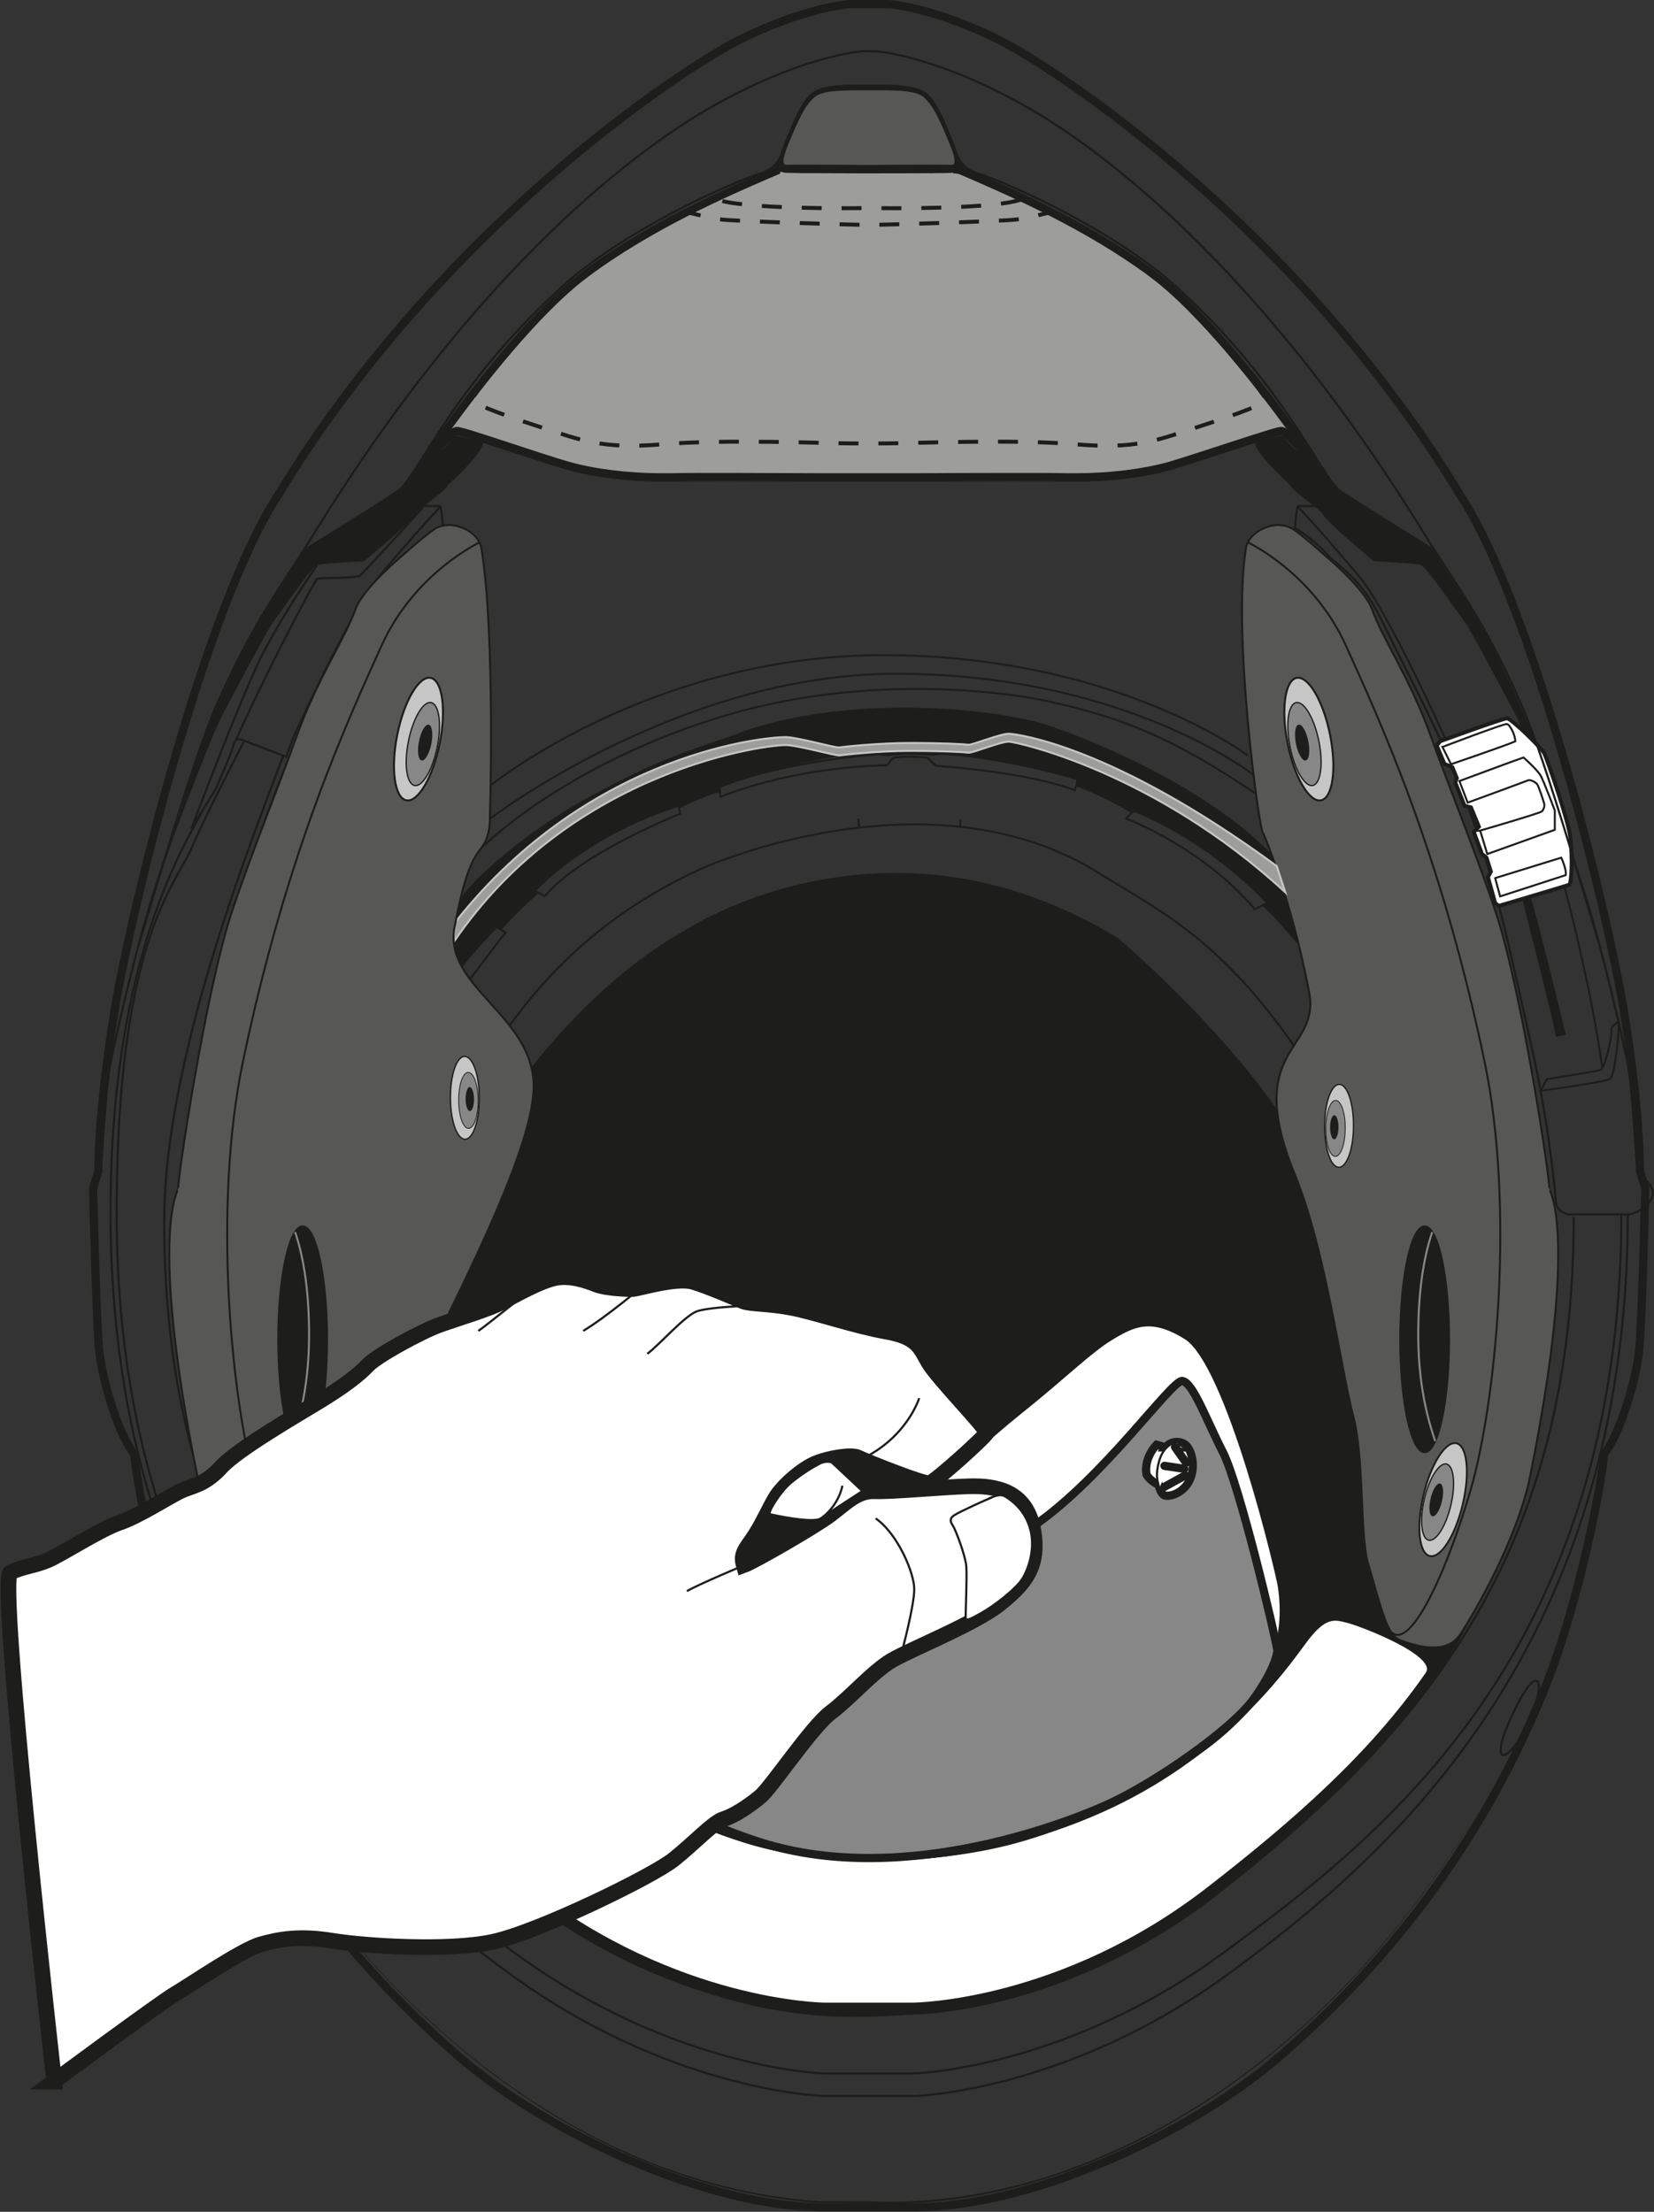 <?xml version="1.0" encoding="UTF-8"?>
<svg id="Layer_2" data-name="Layer 2" xmlns="http://www.w3.org/2000/svg" viewBox="0 0 100.39 134.23">
  <rect x="0" y="0" width="100.39" height="134.23" fill="#333333" stroke="none"/>
  <defs>
    <style>
      .cls-1, .cls-2, .cls-3, .cls-4, .cls-5, .cls-6, .cls-7, .cls-8, .cls-9, .cls-10, .cls-11, .cls-12, .cls-13, .cls-14, .cls-15, .cls-16, .cls-17, .cls-18, .cls-19, .cls-20, .cls-21, .cls-22 {
        stroke-miterlimit: 10;
      }

      .cls-1, .cls-2, .cls-3, .cls-4, .cls-5, .cls-6, .cls-7, .cls-8, .cls-10, .cls-11, .cls-13, .cls-14, .cls-15, .cls-16, .cls-17, .cls-18, .cls-19, .cls-20, .cls-21, .cls-22 {
        stroke: #1d1d1b;
      }

      .cls-1, .cls-14, .cls-15, .cls-17, .cls-22 {
        fill: #fff;
      }

      .cls-1, .cls-21 {
        stroke-width: .13px;
      }

      .cls-2, .cls-3, .cls-8, .cls-10, .cls-11, .cls-12, .cls-21 {
        fill: none;
      }

      .cls-2, .cls-15, .cls-16, .cls-17 {
        stroke-width: .5px;
      }

      .cls-3 {
        stroke-dasharray: 0 0 1.21 1.21;
      }

      .cls-3, .cls-22 {
        stroke-width: .24px;
      }

      .cls-4 {
        stroke-width: .05px;
      }

      .cls-4, .cls-7, .cls-16, .cls-20 {
        fill: #878787;
      }

      .cls-23, .cls-13 {
        fill: #575756;
      }

      .cls-5, .cls-6, .cls-8, .cls-9, .cls-12, .cls-13 {
        stroke-width: .12px;
      }

      .cls-5, .cls-18, .cls-19 {
        fill: #c6c6c6;
      }

      .cls-6, .cls-24 {
        fill: #1d1d1b;
      }

      .cls-7 {
        stroke-width: .08px;
      }

      .cls-9 {
        stroke: #c6c6c6;
      }

      .cls-9, .cls-25 {
        fill: #9d9d9c;
      }

      .cls-10 {
        stroke-width: .13px;
      }

      .cls-11 {
        stroke-width: .13px;
      }

      .cls-12 {
        stroke: #878787;
      }

      .cls-14 {
        stroke-width: .95px;
      }

      .cls-15 {
        stroke-linecap: round;
      }

      .cls-18 {
        stroke-width: .08px;
      }

      .cls-19 {
        stroke-width: .11px;
      }

      .cls-20 {
        stroke-width: .08px;
      }
    </style>
  </defs>
  <g id="Layer_4" data-name="Layer 4">
    <g>
      <path class="cls-24" d="m44.84,44.48c6.79-2.46,15.85-1.47,18.9-.42,3.05,1.04,9.52,3.78,13.44,7.77.11.11.83,1.62.72,2.07-.06.23.6,2.13.94,3.28-.13.23-1.72-1.88-2.14-2.25.07-.02,0-.02.21-.13.05.12-2.86-3.44-8.03-5.57-.1.01-.09.1-.24.04-1.3-.95-2.6-1.32-3.32-1.59,0,0,.04-.16.1-.3-.44-.31-.61-.27-.6-.24-1.91-.84-7.67-1.44-7.67-1.44l-.44.11s-.67-.08-1.29-.11c-.62-.03-1.51.15-1.51.15,0,0-.19-.07-.59-.11-3.7-.11-9.39,1.94-9.39,1.94l-.29.12v.19s-2.07.74-2.39.97c-.01-.05-.03-.11-.03-.11,0,0-2.83,1.01-4.52,2.02-1.69,1.01-2.93,1.85-4.27,3.19.1.07.1.15.1.15l-2.14,2.14-.27-.14-2.1,2.4s-.38-.56-.44-1.29c-.06-.73.09-2.01.44-2.83.35-.82,3.9-4.09,7.85-6.19,3.94-2.1,5.04-2.46,8.97-3.79Z"/>
      <path class="cls-24" d="m89.77,96.87c.16-.74-9.06-18.71-9.37-22.9-.45-6.73-12.5-17.01-12.5-17.01-14.09-8.65-26.31-.51-26.31-.51-8.48,4.75-14.96,15.73-15.93,20.47-1.65,8.11-13.35,12.08-12.67,15.33.69,3.25,6.04,11.39,9.66,14.97,6.24,6.17,16.47,15.11,28.93,15.18,12.63.07,20.12-5.37,25.48-10.04,5.53-4.82,8.17-8.08,9.21-9.39,2.75-3.44,3.49-6.09,3.49-6.09Z"/>
      <path class="cls-10" d="m92.77,104.5c-.57,1.24-1.28,2.13-1.57,2-.3-.14,0-1.17.58-2.41.57-1.24,1.2-2.22,1.49-2.08.3.14.07,1.25-.5,2.49Z"/>
      <path class="cls-21" d="m95.17,73.7h3.7c.35,0,1.43-.59,1.45-1.25.03-.66-.78-1.04-.9-1.24-.12-.2-.28-4.87-.63-6.65-.35-1.78-1.48-6.7-2.56-10.18-1.08-3.47-5.28-15.53-9.45-20.24-1.08-.51-5.76-3.39-6-3.42-.24-.03-1.88,0-1.99,0s-.19,1.32-.19,1.32c0,0,1.21.75,1.88,1.53.67.78,2.07,1.38,3.34,3.99,1.26,2.61,3.36,6.54,4.58,9.57,2.31,5.76,3.04,9.67,4.55,16.34,1.07,4.74,1.46,9.02,1.48,9.45.05.65.74.77.74.77Z"/>
      <path class="cls-24" d="m81.16,29.65s-2.04-2.99-1.81-2.51c-.09.03-.42.06-.59.1-.16.03-.21-.02-.46-.27-.22-.22-.33-.57-.62-.51-.2.04-.82.17-1.52.42.18.85,2.13,2.5,2.17,2.6.19.39,1.78,1.4,1.95,1.73.25.49,3,2.75,3.1,2.85,0,0,2.53.13,2.85.22.32.08,2.37,3.07,2.72,3.53.35.46,3.51,6.47,3.51,6.47,0,0,.81.94.67.56-.56-1.48-2.87-6.6-4.16-8.46-1.61-2.32-1.91-2.96-1.91-2.96l-3.02-1.87-2.9-1.89Z"/>
      <path class="cls-22" d="m87.45,44.97s3.8-1.39,4.03-1.38c.23.01,2.1,1.79,2.27,2.17.17.38,1.45,4.01,1.57,5.11.12,1.1.09,2.76-.09,2.83-.19.07-4.26,1.28-4.26,1.28l-.22-.17-.44-1.58.18-.33-.27-.85-.27-.22-.5-1.34.31-.32-.48-1.17-.39-.1-.56-1.41.09-.27-.27-.66-.48-.2-.47-1.12.24-.29Z"/>
      <path class="cls-24" d="m92.41,54.63s1.99,7.71,2.02,8.3c.43-.08.61-.14.61-.14,0,0-1.7-7.05-2.14-8.33-.54.17-.48.17-.48.17Z"/>
      <path class="cls-8" d="m98.24,62.04c.07.28-.21,3.28-.53,3.45-.32.18-4.21.71-4.21.71l.39-.71s2.91-.45,3.23-.55c.32-.11.73-2.11.69-2.42-.04-.31.43-.48.43-.48Z"/>
      <path class="cls-8" d="m97.25,64.79s-.55-4.35-2.3-11.01"/>
      <path class="cls-8" d="m87.56,45.33s3.71-1.42,3.9-1.39.51.67.51,1.05c-.53.24-3.9,1.39-3.9,1.39l-.52-1.05Z"/>
      <path class="cls-8" d="m89.84,50.41l.43,1.42,4.1-1.47v-1.17s-.71-1.9-.89-2.17c-.26-.39-1.01-1.05-1.01-1.05-.15.04-3.89,1.43-3.89,1.43l.5,1.31s3.5-1.28,3.66-1.35c.16-.07.46.12.55.22s.38,1,.43,1.17c.05.17-.03.38-.13.49-.11.11-3.76,1.17-3.76,1.17Z"/>
      <path class="cls-8" d="m90.75,53.29l4.01-1.24s.34.73.27,1.06c-.47.15-3.98,1.29-3.98,1.29l-.3-1.11Z"/>
      <path class="cls-8" d="m78.8,30.79c.6.6,2.07,2.26,3.74,4.25,1.67,1.99,5.2,9.82,5.2,9.82"/>
      <path class="cls-13" d="m78.51,32.13c-.07-.05-.51-.32-1.09-.26-.58.05-1.52.44-1.78,1.29-.88,5.13.79,17.25,1.01,17.37.04.02,1.74,4.07,2.81,9.7.69,3.64-4.05,3.27-.87,11.05,1.88,4.61,2.76,11.67,3.55,14.68.66,2.51.4,7.18.88,8.86.87,3,1.18,4.43,1.96,4.72,2.08.79,3.13.44,3.65-.35.86-1.31,3.48-5.81,4.25-9.64,2.98-14.86,1.12-17.39,1.15-17.4.13-.03-1.63-12.01-3.29-16.93-1.18-3.51-2.71-7.24-3.92-10.61-1.26-3.48-2.88-5.79-3.56-7.67-.46-1.26-2.85-3.24-2.85-3.24,0,0-1.18-1.07-1.9-1.57Z"/>
      <path class="cls-2" d="m51.68.25c-.7,0-3.51.5-6.9,2.22-3.39,1.72-18.05,11.34-27.89,27.56-4.45,6.82-8.9,25.07-9.92,31.21-1.02,6.14-1,9.82-1,9.82l-.32,1.05s.19,8.21.38,9.93c.19,1.72,1.13,4.98,2.13,6.22,0,.81,1.29,8.58,3.69,14.45,3.4,8.32,8.7,15.78,16,22.1,5.35,4.63,15.04,9.15,22.22,9.15h5.37c7.18,0,16.87-4.52,22.22-9.15,7.3-6.32,12.6-13.78,16-22.1,2.4-5.87,3.69-13.65,3.69-14.45,1-1.24,1.94-4.5,2.13-6.22.19-1.72.38-9.93.38-9.93l-.32-1.05s.03-3.69-1-9.82c-1.02-6.14-5.47-24.39-9.92-31.21-9.83-16.22-24.5-25.84-27.89-27.56-3.39-1.72-6.2-2.22-6.9-2.22h-2.12Z"/>
      <path class="cls-24" d="m14.67,108.17c7.35,12.8,19.73,24.34,35.07,25.42,0,0,3.01,0,3.01,0,10.1.44,19.77-4.5,27.01-11.26,4.4-4.05,8.02-9.05,11.06-14.16-3.03,5.13-6.64,10.14-11.03,14.2-7.23,6.79-16.92,11.77-27.04,11.34,0,0-3.01-.01-3.01-.01-15.36-1.12-27.74-12.69-35.06-25.53h0Z"/>
      <path class="cls-10" d="m12.73,104.5c.57,1.24,1.28,2.13,1.57,2,.3-.14,0-1.17-.58-2.41-.57-1.24-1.2-2.22-1.5-2.08-.3.14-.07,1.25.5,2.49Z"/>
      <path class="cls-10" d="m12.36,49.07c-.88,1.81-5.67,8.68-5.65,24.56.02,26.78,14.91,39.35,24.28,46.19,9.37,6.84,18.32,7.38,19.08,7.38h5.37c.75,0,9.71-.54,19.08-7.38,9.37-6.84,24.28-19.41,24.28-46.19"/>
      <path class="cls-21" d="m17.19,45.86c-1.54,4.2-7.16,17.95-7.22,28-.14,24.17,13,34.37,21.82,41.2,8.82,6.84,17.56,7.13,18.27,7.13h5.37c.71,0,9.45-.3,18.27-7.13,12.76-9.89,21.82-20.84,21.82-41.2"/>
      <path class="cls-21" d="m6.07,71.21c.12-.2.28-4.87.63-6.65.35-1.78,1.48-6.7,2.56-10.18,1.08-3.47,5.28-15.53,9.45-20.24,1.08-.51,5.76-3.39,6-3.42.24-.03,1.88,0,1.99,0s.19,1.32.19,1.32c0,0-1.21.75-1.88,1.53-.67.78-2.07,1.38-3.34,3.99-1.27,2.61-3.36,6.54-4.58,9.57-2.32,5.76-3.04,9.67-4.55,16.34-1.07,4.74-1.46,9.02-1.48,9.45"/>
      <path class="cls-21" d="m18.42,33.41s4.55-2.8,5.73-3.61c1.19-.81,3.45-6.73,10.55-12.92,4.09-3.39,10.07-5.95,11.55-6.38.57-.24,1-.48,1.37-1.56.38-1.08.94-2.54,1.6-3.18s2.6-.56,3.14-.56h.78c.54,0,2.48-.07,3.14.56s1.22,2.1,1.6,3.18c.38,1.08.81,1.32,1.37,1.56,1.48.43,7.46,2.99,11.55,6.38,7.11,6.19,9.37,12.11,10.55,12.92,1.18.81,5.73,3.61,5.73,3.61"/>
      <path class="cls-21" d="m8.46,57.18c.54-1.58,3.13-10.89,4.74-14.51,2.37-5.31,3.77-6.89,5.78-10.16,9.4-15.33,18.82-22.95,24.17-26,5.35-3.05,8.99-3.4,9.21-3.4h.78c.22,0,3.86.35,9.21,3.4,5.35,3.05,14.77,10.68,24.17,26,2.01,3.27,3.41,4.85,5.78,10.16,1.61,3.62,4.2,12.93,4.74,14.51"/>
      <path class="cls-24" d="m24.33,29.65s2.04-2.99,1.81-2.51c.09.03.41.06.59.1.16.03.21-.02.46-.27.22-.22.33-.57.62-.51.2.04.82.17,1.52.42-.17.85-2.13,2.5-2.17,2.6-.19.39-1.78,1.4-1.95,1.73-.25.49-3,2.75-3.1,2.85,0,0-2.53.13-2.85.22-.32.08-2.37,3.07-2.72,3.53-.35.46-3.51,6.47-3.51,6.47,0,0-2.04,5.39-2.2,5.55-.21.22,1.45-4.78,1.53-5,.56-1.48,2.87-6.6,4.15-8.46,1.61-2.32,1.91-2.96,1.91-2.96l3.02-1.87,2.9-1.89Z"/>
      <g>
        <path class="cls-23" d="m57.71,10.13s-.27-.02-1.25-.02-2.18,0-2.88.01h-1.12s-.53,0-.53,0c-.7,0-1.94-.01-2.88-.01s-1.21.01-1.25.02c0,0-.01,0-.02,0-.17,0-.23-.06-.27-.11-.1-.14-.09-.4.05-.8.13-.41.93-2.35,1.32-2.86.39-.5.56-.72,1.26-.87.4-.08,1.08-.12,2.01-.12h1.23c.93,0,1.6.04,2.01.12.69.14.86.36,1.24.84.42.54,1.21,2.48,1.34,2.89.14.41.15.66.05.8-.04.05-.11.11-.23.11h-.06Z"/>
        <path class="cls-24" d="m53.36,5.48c.48,0,1.44,0,1.98.12.66.13.81.34,1.18.82.38.48,1.16,2.38,1.31,2.83.14.42.17.76-.07.76-.01,0-.03,0-.04,0-.09-.01-.61-.02-1.27-.02-1.32,0-3.21.02-3.41.02h-.59c-.21,0-2.09-.02-3.41-.02-.66,0-1.18,0-1.27.02-.01,0-.03,0-.04,0-.24,0-.21-.34-.07-.76.15-.44.93-2.34,1.31-2.83.38-.48.53-.69,1.18-.82.55-.11,1.51-.12,1.98-.12.1,0,.17,0,.22,0h.78s.13,0,.22,0m0-.24h-.15s-.08,0-.08,0h-.85s-.15,0-.15,0c-.94,0-1.62.04-2.03.13-.74.15-.94.41-1.31.89-.43.55-1.22,2.5-1.36,2.92-.15.45-.16.73-.03.91.07.1.19.16.33.16h.08s.23-.02,1.24-.02c.94,0,2.18,0,2.88.01h.53s.59,0,.59,0h.53c.7,0,1.94-.02,2.88-.02,1.01,0,1.2.01,1.24.02h.02s.06,0,.06,0c.14,0,.25-.06.33-.16.13-.18.12-.46-.03-.91-.14-.42-.93-2.37-1.34-2.9-.39-.5-.59-.76-1.33-.91-.41-.08-1.09-.13-2.03-.13h0Z"/>
      </g>
      <g>
        <path class="cls-25" d="m64.74,28.97c-.67-.02-1.96-.02-3.43-.02-2,0-4.32.01-5.8.02h-1.41s-2.71,0-2.71,0h-1.41c-1.48-.01-3.8-.02-5.8-.02-1.47,0-2.77,0-3.43.02-.19,0-.39,0-.6,0-2.04,0-4.1-.25-5.66-.7-.85-.24-2.3-.72-3.58-1.14-2.1-.69-2.98-.97-3.18-.97-.24.06-.4.22-.65.49-.12.13-.26.28-.33.33-.01,0-.02,0-.03,0-.1,0-.19-.01-.28-.03.98-1.4,5.43-7.61,9.08-10.33,3.92-2.92,8.57-4.94,11.07-6.03l.44-.19c.11-.1.21-.22.3-.36.05.08.16.19.37.2.43.02,4.29.03,4.45.03h1.15c.16,0,4.02,0,4.45-.03.2-.01.31-.11.36-.19.08.12.16.23.24.31l.5.23c2.5,1.09,7.16,3.11,11.08,6.03,3.65,2.72,8.11,8.95,9.08,10.34-.08.02-.16.03-.23.03-.15-.05-.29-.21-.41-.33-.25-.27-.41-.44-.57-.48h-.02c-.29,0-1.17.28-3.24.96-1.28.42-2.73.9-3.58,1.14-1.56.44-3.62.7-5.66.7-.2,0-.4,0-.6,0Z"/>
        <path class="cls-24" d="m47.4,10.41c.09.05.19.07.3.08.44.02,4.3.03,4.47.03h1.15c.16,0,4.03,0,4.47-.03.11,0,.21-.03.3-.08.04.05.08.09.12.13l.06.05.07.03.44.19c2.49,1.08,7.13,3.1,11.03,6,3.01,2.25,6.58,6.9,8.26,9.2-.06-.04-.11-.06-.17-.08l-.08-.02h-.07c-.21,0-.73.16-3.25.98-1.28.42-2.73.89-3.57,1.14-1.51.43-3.6.69-5.59.69-.2,0-.4,0-.59,0-.59-.02-1.75-.02-3.44-.02-2,0-4.32.01-5.8.02-.69,0-1.2,0-1.41,0h-2.71c-.21,0-.72,0-1.41,0-1.48,0-3.8-.02-5.8-.02-1.69,0-2.85,0-3.44.02-.19,0-.39,0-.59,0-1.99,0-4.08-.26-5.59-.69-.85-.24-2.29-.72-3.57-1.14-2.52-.83-3.04-.98-3.25-.98h-.08s-.06.02-.06.02c-.06.02-.12.04-.18.08,1.68-2.3,5.25-6.96,8.26-9.2,3.89-2.91,8.53-4.92,11.03-6l.44-.19.07-.03.06-.05s.08-.08.13-.13m10.59-1.15c-.06,0-.14.05-.14.05,0,0,.35.68-.09.7-.43.02-4.44.03-4.44.03h-1.15s-4.01,0-4.44-.03c-.43-.02-.09-.7-.09-.7,0,0-.08-.05-.14-.05h0c-.07.18-.33.73-.55.93-2.32,1.01-7.38,3.13-11.56,6.25-4.18,3.12-9.33,10.67-9.33,10.67,0,0,.36.13.63.13.08,0,.16-.01.21-.04.22-.14.65-.73.83-.78,0,0,0,0,.01,0,.33,0,4.84,1.57,6.69,2.1,1.7.48,3.86.71,5.72.71.2,0,.41,0,.6,0,.66-.02,1.96-.02,3.43-.02,2.94,0,6.56.02,7.21.02h2.71c.65,0,4.27-.02,7.21-.02,1.47,0,2.76,0,3.43.02.2,0,.4,0,.6,0,1.87,0,4.02-.22,5.72-.71,1.85-.53,6.36-2.1,6.69-2.1,0,0,0,0,.01,0,.19.05.62.65.83.78.05.03.12.04.21.04.27,0,.63-.13.63-.13,0,0-5.14-7.55-9.33-10.67-4.18-3.12-9.24-5.24-11.56-6.25-.22-.21-.48-.75-.55-.93h0Z"/>
      </g>
      <path class="cls-21" d="m26.7,30.79c-.6.6-2.07,2.26-3.74,4.25-1.67,1.99-5.2,9.82-5.2,9.82l-.39,1.07s-2.61-1.03-2.85-1.07c-.24-.04-.35.27-.4.53-.05.26-1,2.44-1,2.44l-1.51,2.48s3.15-8.41,4.43-10.82c1.36-2.55,2.88-4.72,3.22-5.22"/>
      <path class="cls-21" d="m25.67,30.79s-3.59,3.97-3.82,4.14c-.23.17-2.42.12-2.59.2-.18.08-3.41,6.29-4.94,9.79"/>
      <path class="cls-11" d="m14.77,45.07s-2.23,4.26-3.17,6.45c-.94,2.19-4.52,5.62-4.52,22.11,0,26.78,14.78,37.98,24.07,44.82,9.29,6.84,18.16,7.38,18.91,7.38h5.37c.75,0,9.62-.54,18.91-7.38,9.29-6.84,24.07-18.03,24.07-44.82"/>
      <path class="cls-8" d="m78.53,63.46c-4.54-6.52-8.15-8.18-11.84-10.48-10.27-6.42-23.89-.36-23.89-.36-4.79,2.12-8.91,5.36-12.11,9.97"/>
      <line class="cls-8" x1="58.3" y1="49.71" x2="58.28" y2="50.21"/>
      <line class="cls-8" x1="52.09" y1="49.68" x2="52.14" y2="50.25"/>
      <path class="cls-8" d="m43.74,48.35c4.87-1.9,9.96-1.9,10.06-1.91.09-.01.26-.34.44-.44.19-.11,1.94-.09,2.06,0,.12.09.4.4.55.48,5.98.44,8.39,1.48,8.39,1.48l.18-.66s-4.08-1.29-8.28-1.56c-.28.05-.5.07-.5.07,0,0-.36-.04-1.31-.07-.94-.03-1.43.1-1.43.1l-.57-.07s-5.78.39-9.67,2.01l.06.57Z"/>
      <path class="cls-9" d="m27.53,57.18c7.24-10.66,19.36-12.05,20.27-11.96.92.08,2.9.65,3.15.62.25-.04,2.39-.27,4.3-.27s3.28.07,3.52.11c.23.04,2.01-.7,2.49-.67.48.03,8.81,1.82,16.75,9.14l-.52-1.59c-9.99-7.33-15.75-8-16.23-8.03-.49-.03-2.26.7-2.49.67-.23-.04-1.61-.11-3.52-.11s-4.05.23-4.3.27c-.25.04-2.23-.54-3.15-.62-.91-.08-11.91.77-20.17,11.23l-.1,1.22Z"/>
      <path class="cls-8" d="m29.36,51.31c4.25-3.85,10.34-6.76,15.71-8.18,9.7-2.56,18.36-.61,18.36-.61,4.92,1.06,7.86,2.35,12.74,5.61"/>
      <path class="cls-3" d="m52.17,10.34c-.35,0-3.9.02-4.69.07-.79.05-3.25,1.39-4.14,1.63,1.48.7,8.83.59,8.83.59h1.15s7.35.11,8.83-.59c-.89-.24-3.35-1.58-4.14-1.63-.79-.05-4.34-.07-4.69-.07h-1.15Z"/>
      <path class="cls-3" d="m52.17,13.64c-.55,0-7.53-.21-8.39-.32-.86-.11-1.94-.43-2.17-.45-.23-.02-3.63,1.75-7.26,4.85-3.63,3.11-5.49,6.22-5.68,6.46-.19.24,1.43.86,4.01,1.7,2.58.83,3.82,1.4,7.56,1.08,3.74-.32,10.04-.05,11.44-.05h2.12c1.4,0,7.7-.27,11.44.05,3.74.32,4.98-.24,7.56-1.08,2.58-.83,4.2-1.45,4.01-1.7-.19-.24-2.05-3.35-5.68-6.46-3.63-3.11-7.03-4.87-7.26-4.85-.23.02-1.31.34-2.17.45-.86.11-7.84.32-8.39.32h-1.15Z"/>
      <path class="cls-8" d="m75.75,32.92s3.95,1.85,5.94,6.26c1.99,4.41,5.75,12.46,8.42,25.27,1.85,8.88.71,20.86-.95,26.32-1.65,5.46-3.7,9.4-4.74,8.25"/>
      <path class="cls-5" d="m80.73,44.6c.41,2.05.16,3.83-.55,3.97-.71.14-1.62-1.41-2.03-3.46-.41-2.05-.16-3.83.55-3.97.71-.14,1.62,1.41,2.03,3.46Z"/>
      <path class="cls-7" d="m80.05,44.98c.28,1.39.11,2.59-.37,2.69-.48.1-1.1-.95-1.38-2.34-.28-1.39-.11-2.59.37-2.69.48-.1,1.1.95,1.38,2.34Z"/>
      <path class="cls-24" d="m79.41,44.99c.12.6.05,1.12-.16,1.16-.21.04-.47-.41-.59-1.01-.12-.6-.05-1.12.16-1.16.21-.04.47.41.59,1.01Z"/>
      <path class="cls-19" d="m88.78,91.3c-.45,1.89-1.34,3.29-2,3.13-.66-.16-.83-1.81-.38-3.7.45-1.89,1.34-3.29,2-3.14.66.16.83,1.81.38,3.7Z"/>
      <path class="cls-20" d="m88.06,91.35c-.3,1.28-.91,2.23-1.35,2.12-.44-.11-.56-1.23-.26-2.5s.91-2.23,1.35-2.12c.44.11.56,1.23.26,2.5Z"/>
      <path class="cls-24" d="m87.52,91.11c-.13.55-.39.96-.58.91-.19-.05-.24-.53-.11-1.08.13-.55.39-.96.58-.91.19.05.24.53.11,1.08Z"/>
      <path class="cls-6" d="m87.95,81.28c0,3.78-.66,6.85-1.48,6.85s-1.48-3.07-1.48-6.85.66-6.85,1.48-6.85,1.48,3.07,1.48,6.85Z"/>
      <path class="cls-12" d="m86.93,74.77c-.23.68-.85,2.63-.85,6.23s.82,5.79,1.03,6.46"/>
      <path class="cls-18" d="m82.15,68.33c0,1.39-.4,2.51-.89,2.51-.48,0-.87-1.13-.86-2.52,0-1.39.4-2.51.89-2.51.48,0,.87,1.13.86,2.52Z"/>
      <path class="cls-4" d="m81.65,68.48c0,.94-.27,1.7-.6,1.7-.33,0-.59-.76-.58-1.7,0-.94.27-1.7.6-1.7.33,0,.59.77.58,1.7Z"/>
      <path class="cls-24" d="m81.24,68.41c0,.41-.12.73-.26.73-.14,0-.25-.33-.25-.73,0-.41.12-.73.26-.73.14,0,.25.33.25.73Z"/>
      <path class="cls-13" d="m26.33,32.13c.07-.05.51-.32,1.09-.26.58.05,1.52.44,1.78,1.29.88,5.13.55,16.81.51,17.05-.37,2.05-1.06.41-2.12,6.05-.69,3.64,4.81,5.38,4.8,9.67-.01,4.98-7.67,18.03-8.46,21.04-.66,2.51-1.61,6.17-2.1,7.85-.87,3-1.18,4.43-1.96,4.72-2.08.79-3.13.44-3.65-.35-.86-1.31-3.48-5.81-4.25-9.64-2.98-14.86-1.12-17.39-1.15-17.4-.13-.03,1.63-12.01,3.29-16.93,1.18-3.51,2.71-7.24,3.92-10.61,1.26-3.48,2.88-5.79,3.56-7.67.46-1.26,2.85-3.24,2.85-3.24,0,0,1.18-1.07,1.9-1.57Z"/>
      <path class="cls-8" d="m29.1,32.92s-3.95,1.85-5.94,6.26c-1.99,4.41-5.75,12.46-8.42,25.27-1.85,8.88-.71,20.86.95,26.32,1.65,5.46,3.7,9.4,4.74,8.25"/>
      <path class="cls-5" d="m24.11,44.6c-.41,2.05-.16,3.83.55,3.97s1.62-1.41,2.03-3.46c.41-2.05.16-3.83-.55-3.97-.71-.14-1.62,1.41-2.03,3.46Z"/>
      <path class="cls-7" d="m24.79,44.98c-.28,1.39-.11,2.59.37,2.69.48.1,1.1-.95,1.38-2.34.28-1.39.11-2.59-.37-2.69-.48-.1-1.1.95-1.38,2.34Z"/>
      <path class="cls-24" d="m25.43,44.99c-.12.6-.05,1.12.16,1.16.21.04.47-.41.59-1.01.12-.6.05-1.12-.16-1.16-.21-.04-.47.41-.59,1.01Z"/>
      <path class="cls-19" d="m16.06,91.3c.45,1.89,1.34,3.29,2,3.13.66-.16.83-1.81.38-3.7-.45-1.89-1.34-3.29-2-3.14-.66.16-.83,1.81-.38,3.7Z"/>
      <path class="cls-20" d="m16.78,91.35c.3,1.28.91,2.23,1.35,2.12.44-.11.56-1.23.26-2.5-.3-1.28-.91-2.23-1.35-2.12-.44.11-.56,1.23-.26,2.5Z"/>
      <path class="cls-24" d="m17.33,91.11c.13.55.39.96.58.91.19-.05.24-.53.11-1.08-.13-.55-.39-.96-.58-.91-.19.05-.24.53-.11,1.08Z"/>
      <ellipse class="cls-6" cx="18.37" cy="81.28" rx="1.48" ry="6.85"/>
      <path class="cls-12" d="m17.91,74.77c.23.68.85,2.63.85,6.23s-.82,5.79-1.03,6.46"/>
      <path class="cls-18" d="m27.34,66.63c0,1.39.4,2.51.89,2.51.48,0,.87-1.13.86-2.52,0-1.39-.4-2.51-.89-2.51-.48,0-.87,1.13-.86,2.52Z"/>
      <path class="cls-4" d="m27.84,66.78c0,.94.27,1.7.6,1.7.33,0,.59-.77.58-1.7,0-.94-.27-1.7-.6-1.7-.33,0-.59.77-.58,1.71Z"/>
      <path class="cls-24" d="m28.26,66.7c0,.41.12.73.26.73s.25-.33.25-.73c0-.4-.12-.73-.26-.73s-.25.33-.25.73Z"/>
      <path class="cls-1" d="m18.64,101.47c4.35,5.82,9.39,9.91,13.53,13.12,8.93,6.93,17.81,7.01,17.89,7.01h5.37c.09,0,8.96-.08,17.89-7.01,5.22-4.05,9.86-8.12,13.27-13.04.78-1.12-4.07-2.95-4.82-3.13s-1.33-.43-2.58,1.29c-1.26,1.72-5.02,6.97-12.35,10.23-7.32,3.26-18.02,4.73-27.03-.51-9.01-5.24-11.34-9.8-12.27-10.26-.93-.47-2.23-1.9-4.59-1.36-2.37.54-5.36,2.26-4.31,3.66Z"/>
      <path class="cls-17" d="m72.63,106.27c-3.55,2.49-7.79,4.49-11.15,5.38-4.7,1.26-11.38,1.44-16.04,0-4.67-1.44-8.47-4-11.03-6.03-2.56-2.03-4.36-4.04-5.33-5.14-.97-1.1-1.31-1.36-1.49-1.51-.19-.15-.32-.9.32-1.7.65-.81,1.51-1.64,3.12-1.99,1.62-.35,2.69.19,4.79,1.02,2.1.83,8.27,2.07,12.72-.43,6.82-3.83,9.43-7.19,13.2-10.2,2.83-2.26,4.31-3.77,5.65-4.58,1.35-.81,2.48-1.39,4.66-.03,2.64,1.65,5.66,14.5,5.76,15.22.43,2.96-.22,6.52-5.18,10.01Z"/>
      <path class="cls-8" d="m28.52,59.43s1.98-2.63,2.17-2.83l-.55-.35s-1.84,1.92-2.11,2.42"/>
      <path class="cls-8" d="m41.2,48.9l.08.49s-5.95,2.33-8.21,4.99l-.61-.31s2.97-3.35,8.74-5.17Z"/>
      <path class="cls-8" d="m68.35,49.68s4.59,1.7,7.81,5.5l.75-.38s-3.09-3.54-8.09-5.6l-.47.47Z"/>
      <path class="cls-8" d="m78.74,57.18s-1.05-1.34-2.03-2.2"/>
      <path class="cls-8" d="m68.75,49.33s-1.35-.89-3.39-1.66"/>
      <path class="cls-8" d="m43.68,47.99s-1.27.4-2.46,1.01"/>
      <path class="cls-8" d="m30.39,56.41c.75-.92,2.21-2.21,2.21-2.21"/>
      <path class="cls-8" d="m76.1,47.04s-7.75-6.15-21.74-6.15c-13.15,0-24.64,8.81-24.64,8.81"/>
      <path class="cls-8" d="m75.75,45.86s-8.04-6.1-22.15-6.1-23.83,7.91-23.83,7.91"/>
      <path class="cls-16" d="m77.54,100.2c-.16-1.05-2.32-10.12-3.31-12.06-1-1.94-1.83-4.28-2.48-4.33-.65-.05-4.74,5.84-8.99,8.78-4.25,2.93-13.76,10.09-20.97,7.89-7.21-2.21-11.25-.81-11.93-.59-.67.22-.32.84.59,1.8.92.97,6.78,7.29,15.72,10.12,8.94,2.83,19.27-1.48,21.13-2.34,2.8-1.29,7.39-4.45,8.78-6.35,1.38-1.91,1.45-2.91,1.45-2.91Z"/>
      <path class="cls-17" d="m70.76,87.84l-.56-.16s-.79.77-.61,1.81c.23.41.73.62.73.62,0,0,.08.42.29.6.22.18,1.09,0,1.53-.76.43-.77.25-1.68-.04-2.11-.29-.43-1.02-.45-1.35,0Z"/>
      <path class="cls-1" d="m71.48,87.51c-.24,0-.87.26-1.12,1.14-.25.88-.11,1.19.01,1.67"/>
      <line class="cls-15" x1="71.32" y1="87.82" x2="71.99" y2="88.77"/>
      <line class="cls-15" x1="70.68" y1="90.23" x2="71.94" y2="89.54"/>
      <line class="cls-15" x1="70.68" y1="88.96" x2="71.88" y2="89.14"/>
      <path class="cls-14" d="m3.25,126.33s6.5-4.81,7.36-5.31c.86-.5,4.06-2.69,5.21-3.02,1.14-.32,2.36-.54,4.34-.22,1.97.32,7,.65,9.73.07,2.73-.57,9.73-3.98,11.02-5.02,1.29-1.04,2.41-2.26,3.02-2.44.61-.18,1.54-.79,2.22-1.36.68-.57,3.12-4.24,4.27-5.1,1.15-.86,2.55-2.48,3.7-3.16,1.15-.68,5.06-2.23,6.57-3.44,1.51-1.22,2.44-2.26,2.01-4.56-.43-2.3-2.26-2.62-3.91-2.57-1.65.05-4.67.34-5.71.3-1.04-.04-1.72.7-2.66,1.41-.93.71-4.67,2.86-5.28,3.08-.22-.75.18-1.01.72-1.87.54-.86.79-1.51,1.22-2.23.43-.71,1.62-1.76,2.48-2.1.86-.34,2.15-.52,2.51-.34.36.18,4.01,1.66,4.36,1.56.35-.1,3.37-2.82,3.45-3.05.07-.23-2.98-3.34-3.52-4.27-.54-.93-.68-1.54-2.58-1.88-1.9-.34-4.32-1.17-5.72-1.44-1.4-.27-2.48-.22-2.94-.39-.47-.18-1.99-.86-3.03-1.18-1.04-.32-3.36.43-3.72.43s-1.58-.04-2.17-.27c-.59-.23-1.53-.57-2.44-.41-.92.16-2.51,1.06-3.32,1.49-.81.43-2.73.99-3.8,1.38-1.08.39-3.77,1.85-4.32,2.44-.56.59-1.44,1.26-2.87,2.14-1.44.88-5.02,2.94-6.03,4.04-1,1.1-1.78,1.13-2.46,1.45-.68.32-2.55,1.53-3.71,1.92-1.17.4-3.48,1.9-4.31,2.26-.83.36-1.52.38-2.31.76-.79.38,2.66,30.9,2.66,30.9Z"/>
      <path class="cls-1" d="m60.12,90.91c-.28.11-1.83.81-2.19,1.04-.36.23-.22.45-.07.68.14.23.74,1.76.79,2.44.05.68-.05,2.89-.04,3.1.02.22.22.13.93-.27.72-.39,2.17-1.49,2.55-2.15.38-.66.77-1.88.41-3.05-.36-1.17-1.2-1.69-1.44-1.85-.23-.15-.44-.16-.95.05Z"/>
      <path class="cls-21" d="m53.15,92.15c1.35.94,2.35,3.34,2.34,4.3,0,1.01-.75,3.8-.75,3.8"/>
      <path class="cls-21" d="m55.79,84.85s-.74,2.41-3.53,3.71"/>
      <path class="cls-1" d="m45.19,94.98s-2.7,1.13-3.5,1.58"/>
      <path class="cls-1" d="m50.47,88.74l1.87,1.75s-2.06,1.33-2.53,1.66c-.47.32-2.91-.21-3.08-.26-.17-.04.61-1.35,1.29-1.91.69-.56,1.27-.91,1.71-1.14.43-.23.74-.09.74-.09Z"/>
      <path class="cls-21" d="m51.13,90.16s-.17,1.08-1.18,1.9"/>
      <path class="cls-21" d="m46.57,79.19s-3.57.09-4.32.41c-.75.32-2.21,1.99-2.96,2.56"/>
      <path class="cls-1" d="m38.92,78.13s-2.1,1.78-3.52,2.64"/>
      <path class="cls-1" d="m32.84,77.84c-.62.39-3.36,2.64-3.81,2.93"/>
    </g>
  </g>
</svg>
